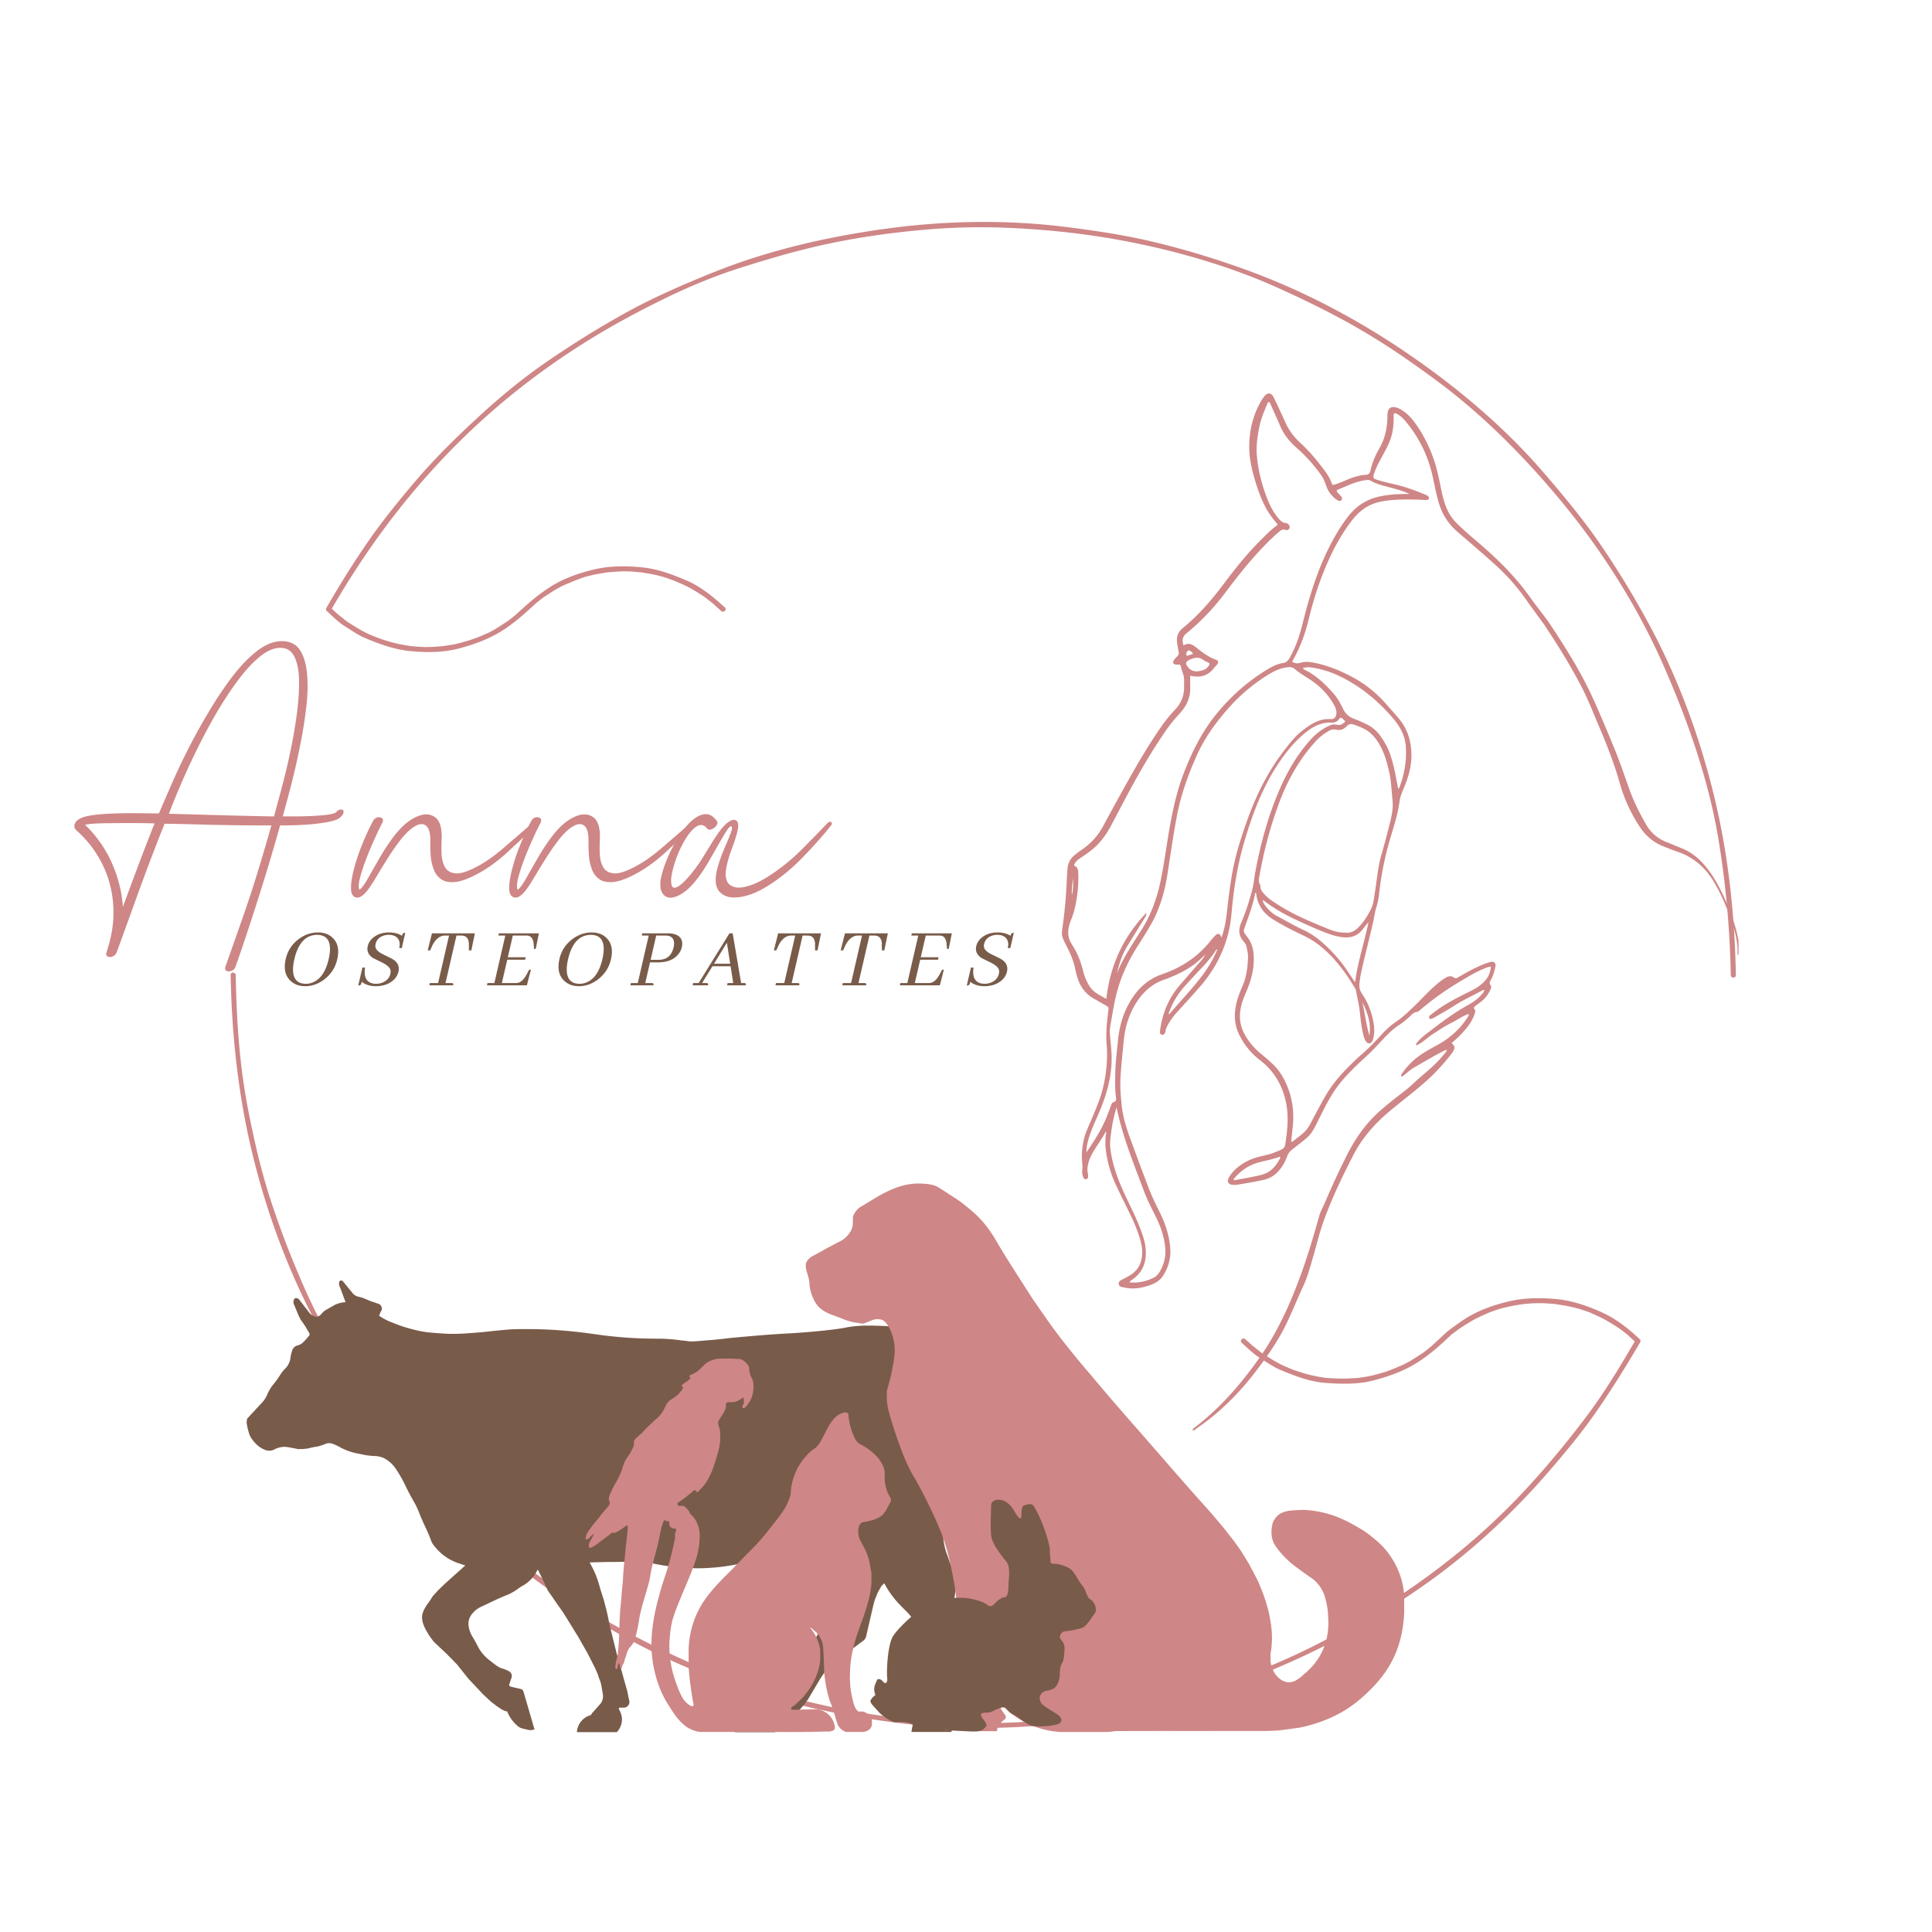 <?xml version="1.0" encoding="UTF-8"?>
<svg data-bbox="14.434 43.08 323.015 293.135" height="500" viewBox="0 0 375 375" width="500" xmlns="http://www.w3.org/2000/svg" data-type="color">
    <g>
        <defs>
            <clipPath id="c59b40ad-2a65-4d3f-935f-010c639c0c10">
                <path d="M44.617 188H319v147.844H44.617Zm0 0"/>
            </clipPath>
            <clipPath id="6f73ee78-8002-4145-90d6-e5a12e63a81f">
                <path d="M206 76.156h131.8v201.75H206Zm0 0"/>
            </clipPath>
            <clipPath id="a12f8ce3-f0bd-4e24-8a9d-3bcc8f308cb1">
                <path d="M47.875 248.527h141.75v87.75H47.875Zm0 0"/>
            </clipPath>
            <clipPath id="cf71d32d-1f33-45be-8f83-db5973725c83">
                <path d="M156 229.703h116.629v106.5H156Zm0 0"/>
            </clipPath>
            <clipPath id="d289e810-51eb-46d5-bb8b-eac947c6d18a">
                <path d="M113.629 263H173v73.203h-59.371Zm0 0"/>
            </clipPath>
            <clipPath id="a3e724cf-974e-466c-a2f9-fcd23322b212">
                <path d="M189.586 292.371h41.543v43.977h-41.543Zm0 0"/>
            </clipPath>
            <clipPath id="e1981784-6c7f-42af-b7c2-47da828b5181">
                <path d="M206.836 292.371h7.043c4.574 0 8.96 1.817 12.2 5.05a17.26 17.26 0 0 1 5.05 12.2v9.34a17.25 17.25 0 0 1-17.25 17.25h-7.043a17.25 17.25 0 0 1-17.25-17.25v-9.34a17.26 17.26 0 0 1 5.055-12.2 17.25 17.25 0 0 1 12.195-5.05m0 0"/>
            </clipPath>
            <clipPath id="42cfac92-d658-416f-a532-f722c76fb0e4">
                <path d="M168.945 291.082H213v45h-44.055Zm0 0"/>
            </clipPath>
        </defs>
        <path d="M332.535 153.82c-2.777-11.215-6.879-22.297-12.367-32.476a172 172 0 0 0-9.61-15.79c-3.34-4.859-7.113-9.378-10.956-13.843-7.637-8.863-16.852-16.598-26.5-23.176-9.551-6.512-19.887-11.996-30.747-15.984a167 167 0 0 0-17.554-5.38c-5.867-1.452-11.824-2.35-17.817-3.108-11.445-1.442-23.324-1.258-34.742.292-11.601 1.575-23.222 4.227-34.094 8.637-5.597 2.274-11.117 4.653-16.414 7.563-5.39 2.957-10.53 6.18-15.597 9.652-4.59 3.148-8.985 6.77-13.078 10.535-4.403 4.051-8.676 8.23-12.551 12.793-3.133 3.695-6.195 7.457-8.965 11.438-2.938 4.23-5.617 8.562-8.195 13.023a.4.4 0 0 0-.051.121.42.42 0 0 0 .129.477c1.097.996 2.226 2.164 3.492 2.953 1.262.781 2.555 1.703 3.926 2.285 2.844 1.207 5.785 2.266 8.886 2.555 3.09.289 6.258.285 9.282-.504 3.035-.797 5.914-1.84 8.57-3.535 1.734-1.11 3.273-2.375 4.797-3.754l.82-.742c.188-.172.38-.344.567-.512.093-.086.328-.29.187-.18.59-.457 1.168-.976 1.797-1.383 1.254-.812 2.516-1.68 3.898-2.27.438-.187.88-.37 1.313-.558q.281-.116.562-.238l.207-.074c.727-.266 1.45-.582 2.204-.762s1.504-.383 2.27-.504l1.503-.246c.156-.023.297-.04.16-.027.207-.02.414-.035.625-.055 1.531-.14 3.051-.215 4.59-.074q.685.066 1.371.125.028.005.04.004c.015.004.046.007.081.015l.801.13a34 34 0 0 1 2.32.456c.785.188 1.5.41 2.258.688q.342.128.684.25c.144.054.273.101.16.054q.679.293 1.363.579c1.426.605 2.735 1.394 4.035 2.234.723.465 1.383 1.012 2.067 1.535l.105.082q0 .006.051.05c.184.165.363.329.547.497l1.023.926c.473.426 1.172-.27.7-.7-2.215-2.003-4.61-4.023-7.395-5.207-2.856-1.21-5.715-2.296-8.84-2.582-3.043-.277-6.125-.289-9.125.422-2.965.707-5.996 1.754-8.574 3.426-1.824 1.18-3.461 2.48-5.07 3.942q-.416.371-.825.742l-.562.511c-.094.086-.328.286-.188.18-.593.457-1.168.98-1.796 1.383-1.258.8-2.54 1.71-3.915 2.293l-1.367.582a26 26 0 0 1-.492.207c.156-.063-.105.031-.234.074-.723.238-1.442.508-2.18.7-.754.199-1.5.425-2.27.55l-1.503.246c-.16.024-.286.035-.16.024-.22.02-.434.043-.657.062-1.582.145-3.14.2-4.726.051l-1.23-.117c.273.027-.165-.028-.224-.04-.296-.046-.597-.097-.894-.144a25 25 0 0 1-2.309-.508c-1.675-.437-2.91-.906-4.367-1.523-1.433-.61-2.762-1.477-4.082-2.297-.047-.031-.406-.277-.203-.113l-.445-.352-1.215-.969c-.504-.398-.969-.847-1.442-1.289 6.086-10.472 12.801-19.777 21.04-28.59 8.039-8.597 16.93-15.917 26.718-22.218 5.188-3.336 10.578-6.297 16.106-9.028 5.062-2.5 10.187-4.667 15.691-6.406 5.797-1.832 11.578-3.515 17.535-4.742 6.137-1.262 12.121-2.062 18.149-2.59 5.539-.484 11.183-.59 16.738-.32 6.18.293 12.441.914 18.273 1.875C226 48 237.875 51.273 248.094 55.899c5.61 2.535 11.09 5.218 16.402 8.343 5.164 3.035 10.059 6.434 14.856 10.016 9.183 6.855 17.808 15.691 25.156 24.84 7.027 8.75 13.508 19.07 18.176 29.62 4.714 10.653 8.918 22.38 10.87 34.204a183 183 0 0 1 2.391 26.344c.012.636 1 .64.989 0-.23-12.012-1.504-23.774-4.399-35.446m0 0" fill="#cf8686" data-color="1"/>
        <g clip-path="url(#c59b40ad-2a65-4d3f-935f-010c639c0c10)">
            <path d="M318.273 259.938c-2.203-2.067-4.59-3.97-7.37-5.22-2.837-1.277-5.747-2.277-8.864-2.57-3.101-.285-6.2-.261-9.246.465-3.027.719-6.066 1.805-8.676 3.54-.914.609-1.8 1.238-2.687 1.898-.758.562-1.418 1.238-2.11 1.887l-.82.742-.562.511c-.098.086-.329.286-.188.18-.594.457-1.172.98-1.8 1.383-1.255.797-2.528 1.683-3.9 2.266-1.558.664-2.597 1.148-4.284 1.59-.754.199-1.5.425-2.27.55l-1.504.246c-.156.024-.293.031-.16.024q-.31.02-.625.043c-1.531.105-3.055.156-4.586.054l-1.375-.093q-.033-.005-.043-.004l-.078-.012-.8-.129a26 26 0 0 1-2.317-.484c-.77-.203-1.508-.43-2.262-.684l-.684-.234c-.148-.051-.269-.098-.156-.047q-.685-.292-1.363-.578c-1.445-.617-2.777-1.465-4.106-2.29a20 20 0 0 1-.382-.238c.215.133-.207-.164-.266-.21l-1.312-1.044c-.614-.484-1.18-1.027-1.77-1.543-.473-.417-1.172.278-.695.7 1.12.984 2.273 2.16 3.543 2.949 1.261.785 2.554 1.707 3.925 2.289 2.833 1.2 5.81 2.344 8.91 2.555 3.032.207 6.192.297 9.157-.477 3.004-.789 5.937-1.816 8.566-3.496 1.774-1.133 3.348-2.41 4.907-3.82.273-.258.546-.512.82-.77l.562-.527q.095-.088.184-.176a.2.2 0 0 0 .047-.047c.597-.445 1.18-.914 1.8-1.328 1.294-.863 2.57-1.664 3.997-2.305l1.402-.629c.137-.062.273-.12.41-.183-.238.105.254-.082.324-.102.739-.254 1.47-.523 2.23-.707.763-.18 1.517-.363 2.294-.488q.705-.118 1.41-.23.017-.005.027-.004c.02-.004.047-.004.102-.012q.4-.035.8-.074a26 26 0 0 1 4.739 0q.358.036.715.066c.16.016.281.035.16.016l1.465.238c.758.121 1.5.297 2.25.473.758.175 1.472.43 2.21.683a25 25 0 0 1 .512.176q.075.031.145.063l1.5.675c1.402.63 2.684 1.438 3.969 2.27.652.422 1.25.933 1.867 1.402.004.008.008.008.012.012 0 .004.02.023.086.086.199.187.398.37.593.558.22.204.434.403.649.606-2.852 4.871-5.754 9.71-9.137 14.238-3.648 4.875-7.613 9.7-11.902 14.344-7.965 8.633-16.957 15.902-26.719 22.18-9.992 6.425-20.57 11.828-31.734 15.433-5.715 1.844-11.457 3.531-17.34 4.742-6.2 1.274-11.91 2.008-18.25 2.622-11.535 1.117-23.801.34-34.903-1.493-6.004-.988-11.894-2.43-17.75-4.07-5.312-1.484-11.03-3.605-15.793-5.71-5.605-2.474-11.035-5.2-16.34-8.263-5.234-3.02-10.16-6.504-15-10.113-9.117-6.805-17.777-15.559-25.078-24.652-7.02-8.742-13.59-19.086-18.253-29.625-2.47-5.586-4.711-11.34-6.66-17.364-1.81-5.59-3.11-11.296-4.239-17.054-1.726-8.793-2.277-17.293-2.45-26.328-.01-.633-1-.637-.987 0 .23 11.972 1.515 23.757 4.398 35.398 2.766 11.16 6.852 22.137 12.266 32.293 5.73 10.754 12.61 20.578 20.613 29.75 7.687 8.813 16.742 16.52 26.367 23.117 9.504 6.516 19.91 12.219 30.781 16.098 5.75 2.05 11.512 3.941 17.45 5.351 5.93 1.407 11.875 2.414 17.918 3.176 11.507 1.453 23.28 1.168 34.77-.281 11.526-1.457 23.206-4.16 33.995-8.54 5.512-2.233 10.946-4.612 16.188-7.433 5.449-2.933 10.636-6.207 15.738-9.707 9.445-6.476 18.152-14.46 25.61-23.14 3.218-3.746 6.406-7.586 9.202-11.66 2.946-4.29 5.665-8.66 8.29-13.153a.5.5 0 0 0 .054-.14c.008-.016.008-.032.012-.047l.004-.016a.44.44 0 0 0-.149-.394m0 0" fill="#cf8686" data-color="1"/>
        </g>
        <g clip-path="url(#6f73ee78-8002-4145-90d6-e5a12e63a81f)">
            <path d="M231.45 277.61c.038-.223.195-.36.366-.489 4.875-3.691 8.832-8.226 12.375-13.183 3.996-5.594 6.676-11.793 8.907-18.231 1.105-3.2 2.058-6.441 2.96-9.7.262-.948.77-1.769 1.145-2.655a151 151 0 0 1 4.227-9.133c1.617-3.219 3.648-6.117 6.343-8.528a67 67 0 0 1 3.774-3.09c.976-.75 1.953-1.5 2.844-2.355 1.707-1.625 3.64-3.008 5.191-4.797.445-.512.926-.984 1.27-1.574-.204-.168-.34-.023-.47.04-1.995.983-3.898 2.144-5.835 3.245-.777.442-1.43 1.059-2.129 1.613-.113.09-.242.262-.398.114-.141-.133-.024-.297.058-.426.492-.781 1.09-1.461 1.738-2.121 1.5-1.52 3.344-2.504 5.184-3.508 2.34-1.281 4.297-2.984 5.758-5.23.137-.211.355-.395.312-.801-1.27.445-2.32 1.234-3.476 1.8-1.203.59-2.301 1.36-3.43 2.079-1.098.699-1.996 1.691-3.21 2.203-.208-.188-.063-.305.026-.422.598-.774 1.348-1.399 2.118-1.984 2.48-1.891 4.949-3.797 7.691-5.309.965-.527 1.883-1.148 2.64-1.965.266-.285.532-.57.68-.945-.203-.207-.363-.04-.5.035-1.808 1-3.707 1.836-5.441 2.98-1.25.82-2.57 1.524-3.863 2.27-.504.289-.825.3-.899.043-.12-.395.23-.535.465-.727 2.332-1.91 5.012-3.23 7.692-4.554 1.046-.52 1.992-1.157 2.765-2.043.645-.739.93-1.606 1.059-2.606-.492-.023-.871.168-1.25.32-1.637.657-3.137 1.57-4.649 2.465-2.754 1.641-5.363 3.477-7.8 5.563-.2.172-.403.39-.66.41-.551.05-.887.414-1.25.754-.673.625-1.364 1.238-2.133 1.73-1.551.989-2.762 2.329-3.985 3.66a42 42 0 0 1-2.61 2.61c-2.335 2.152-4.64 4.336-6.355 7.043-.789 1.242-1.468 2.539-2.125 3.855-2.402 4.801-1.722 3.84-5.87 7.153a2.5 2.5 0 0 0-.821 1.113c-.438 1.191-1.031 2.293-1.938 3.203a5.3 5.3 0 0 1-2.644 1.469c-1.66.379-3.34.652-5.02.93-.308.05-.629.058-.941.043-.926-.043-1.27-.633-.797-1.438.535-.918 1.27-1.668 2.125-2.289 1.094-.8 2.3-1.355 3.606-1.7.964-.25 1.96-.413 2.882-.773 2.496-.976 2.184-.73 2.516-3.129.336-2.421.41-4.851-.191-7.261-.774-3.11-2.368-5.672-4.938-7.63-1.668-1.273-2.96-2.874-3.926-4.75-1.152-2.234-1.136-4.542-.465-6.878.29-1.004.696-1.98 1.102-2.945.715-1.7.922-3.489.988-5.301.032-.762-.14-1.512-.324-2.25a1.4 1.4 0 0 0-.316-.625c-.07-.078-.121-.172-.192-.25-.98-1.13-1.086-2.301-.476-3.703.87-1.993 1.515-4.075 2.09-6.176.328-1.219.421-2.48.652-3.715 1.031-5.508 2.5-10.883 4.738-16.027 1.496-3.43 3.356-6.64 5.863-9.45 1.079-1.21 2.309-2.203 3.801-2.855.34-.144.68-.258 1.067-.203 1.082.156 1.082.152 1.957-.535.02-.125-.067-.192-.149-.254-.234-.164-.379-.488-.676-.512-.289-.027-.37.324-.558.496-.356.328-.8.45-1.235.43-2.53-.113-4.386 1.25-6.101 2.828-1.684 1.547-3.078 3.356-4.344 5.266-3.027 4.578-4.918 9.644-6.469 14.867-1.175 3.96-1.898 8-2.336 12.097-.18 1.668-.27 3.344-.625 4.989-.898 4.164-2.77 7.82-5.55 11.05-1.625 1.887-3.336 3.696-4.985 5.563-.52.594-.949 1.254-1.343 1.934-.207.367-.41.73-.465 1.16-.016.156-.07.308-.137.449-.117.258-.305.453-.613.375-.348-.086-.41-.367-.367-.68.43-3.27 1.574-6.242 3.726-8.773 1.406-1.66 2.852-3.285 4.277-4.926.301-.348.586-.715.79-1.148-.497.449-.977.914-1.489 1.347-1.719 1.47-3.726 2.418-5.8 3.254q-.258.105-.516.188c-2.664.87-4.52 2.672-5.89 5.043-1.247 2.152-1.9 4.476-2.134 6.937-.199 2.086-.418 4.168-.57 6.258-.113 1.52-.11 3.04.031 4.559.09.964.157 1.93.32 2.886.454 2.657 1.473 5.133 2.383 7.645.86 2.367 1.754 4.715 2.645 7.07.633 1.668 1.422 3.266 2.21 4.863 1.079 2.184 1.833 4.454 2.013 6.899.152 2.016-.371 3.844-1.489 5.504-.582.86-1.46 1.34-2.418 1.68-1.629.582-3.293.851-5.015.464-.426-.093-.965-.097-1.07-.636-.118-.606.44-.774.84-.989.577-.312 1.167-.593 1.702-.976 1.215-.86 1.825-2.067 1.977-3.516.121-1.164-.086-2.297-.426-3.414a30 30 0 0 0-1.77-4.45c-.921-1.91-1.878-3.808-2.785-5.726a22.8 22.8 0 0 1-2.046-6.988c-.121-.992-.11-1.988.011-2.984.02-.176.114-.348-.004-.594-.226.39-.425.75-.644 1.098q-.82 1.293-1.652 2.582c-.575.89-1 1.836-1.196 2.886-.094.496-.129.98-.011 1.477.05.226.054.469.05.703 0 .254-.105.469-.39.508-.278.035-.461-.121-.543-.363-.145-.426-.258-.872-.203-1.313.082-.605.027-1.195-.02-1.797a13.2 13.2 0 0 1 1.031-6.3c.688-1.614 1.403-3.22 2.035-4.86 1.293-3.367 1.868-6.867 1.762-10.473-.015-.55-.09-1.097-.113-1.644-.09-2 .137-3.977.367-5.957.078-.676.094-.676-.523-1.035-.727-.422-1.45-.844-2.184-1.246-1.738-.95-2.785-2.426-3.332-4.29-.133-.453-.258-.91-.348-1.37-.28-1.4-.765-2.715-1.406-3.989-1.48-2.957-1.332-2.367-.941-5.394q.513-3.978.675-7.985c.028-.73.083-1.465.137-2.195.074-1.043.465-1.922 1.281-2.602.426-.355.848-.703 1.31-1.011 1.796-1.196 3.245-2.715 4.28-4.63a901 901 0 0 1 4.043-7.378c2.278-4.102 4.614-8.168 7.297-12.028a27.5 27.5 0 0 1 2.68-3.285c1.21-1.27 1.773-2.758 1.742-4.488-.012-.684.07-1.371-.082-2.04-.148-.632-.45-1.226-.543-1.878-.035-.246-.207-.348-.45-.344-.183.004-.37.02-.55-.008-.46-.07-.637-.398-.383-.789.196-.304.461-.566.715-.828.238-.25.324-.508.242-.855-.125-.535-.203-1.082-.289-1.625-.183-1.168.086-2.156 1.051-2.945 2.969-2.41 5.46-5.266 7.758-8.313 2.332-3.102 4.73-6.152 7.504-8.883.937-.918 1.828-1.883 2.906-2.644.238-.164.316-.317.09-.563-2.153-2.344-3.27-5.226-4.172-8.2-.672-2.21-1.176-4.472-1.152-6.796.03-3.09.742-6.023 2.316-8.715a6.3 6.3 0 0 1 .668-.969c.594-.695 1.266-.644 1.695.168.559 1.067 1.047 2.172 1.559 3.262.234.496.469.996.683 1.504.696 1.648 1.743 3.027 3.059 4.234 1.664 1.532 3.106 3.266 4.465 5.067.601.797 1.172 1.605 1.5 2.566.172.504.258.531.765.356a30 30 0 0 0 2.051-.793c1.23-.54 2.496-.969 3.844-1.055.59-.035.816-.324.934-.844.332-1.465.89-2.851 1.644-4.152 1.14-1.957 1.625-4.07 1.637-6.316 0-.235.004-.473.035-.707.11-.875.594-1.235 1.469-1.094.476.074.894.297 1.293.547.972.605 1.758 1.414 2.433 2.32 1.43 1.926 2.536 4.031 3.41 6.266.88 2.238 1.34 4.57 1.82 6.906.27 1.312.598 2.605 1.157 3.832a8.5 8.5 0 0 0 1.664 2.46c1.43 1.47 3.008 2.77 4.559 4.102 3.77 3.239 7.273 6.723 10.12 10.825.434.625 3.028 3.968 3.548 4.757 3.007 4.551 5.941 9.157 8.222 14.125 1.489 3.239 2.852 6.532 4.215 9.825 1.125 2.714 2.063 5.496 3.047 8.261.832 2.328 1.945 4.524 3.168 6.668.93 1.63 2.246 2.813 4.004 3.496.953.371 1.887.786 2.84 1.157 1.851.726 3.347 1.902 4.629 3.418 1.906 2.254 3.183 4.855 4.328 7.539.754 1.761 1.402 3.558 1.851 5.425.13.532.227 1.07.34 1.606v2.832c-.191-.148-.199-.363-.191-.57.062-2.36-.64-4.555-1.414-6.73-.852-2.4-1.856-4.74-3.164-6.927-1.657-2.773-3.938-4.804-7.04-5.855-.89-.305-1.765-.664-2.644-1.004-1.973-.762-3.516-2.035-4.683-3.797a30.1 30.1 0 0 1-3.899-8.465c-1.039-3.664-2.394-7.21-3.89-10.707-1.145-2.675-2.18-5.398-3.516-7.988-2.121-4.102-4.547-8.023-7.106-11.863-.57-.856-3.105-4.282-3.265-4.52a40.7 40.7 0 0 0-6.145-7.133c-2.496-2.28-5.086-4.457-7.637-6.671-1.773-1.543-2.968-3.43-3.617-5.688-.457-1.594-.765-3.21-1.113-4.828-.871-4.043-2.613-7.672-5.266-10.852-.433-.523-.91-1.011-1.504-1.37-.703-.423-.87-.352-.851.456.027 1.399-.11 2.774-.54 4.11-.401 1.257-1.058 2.394-1.675 3.55-.531.996-1.094 1.973-1.469 3.043-.05.149-.117.293-.16.446-.187.66-.105.836.547 1.05 1.125.364 2.273.625 3.422.887 2.05.465 4.02 1.188 5.957 1.985.215.09.434.199.61.351.3.266.202.606-.18.7a1.3 1.3 0 0 1-.391.027c-.969-.078-1.941-.09-2.906-.102-2.012-.016-4.031.035-6.016.484-2.207.497-3.883 1.778-5.242 3.52-1.945 2.496-3.465 5.242-4.742 8.133-1.563 3.531-2.754 7.191-3.656 10.945-.672 2.79-1.618 5.477-3.036 7.985-.078.132-.132.277-.214.449.542.281 1.03.37 1.628.176.891-.286 1.817-.168 2.723.015 2.727.55 5.254 1.613 7.676 2.95 2.414 1.331 4.492 3.066 6.297 5.148.89 1.027 1.836 2.012 2.675 3.09 1.391 1.78 1.993 3.828 2.125 6.058.13 2.164-.347 4.215-1.113 6.219-.433 1.121-1.012 2.21-1.172 3.414-.328 2.484-1.105 4.848-1.816 7.23a61 61 0 0 0-2.164 10.852 13 13 0 0 1-.54 2.524c-.296.945-.39 1.949-.62 2.917-.688 2.907-1.407 5.81-2.098 8.715-.246 1.043-.457 2.098-.547 3.172-.062.707.086 1.328.492 1.926a14.1 14.1 0 0 1 2.282 5.89c.132.915.152 1.829-.075 2.731-.05.203-.109.41-.21.594-.297.527-.848.562-1.204.066-.293-.41-.43-.894-.547-1.379-.32-1.328-.492-2.68-.628-4.035-.149-1.492-.48-2.949-.778-4.41a1.6 1.6 0 0 0-.191-.512c-1.918-3.218-4.133-6.187-7.133-8.5-1.09-.836-2.293-1.476-3.531-2.05a57 57 0 0 1-5.063-2.7c-1.902-1.129-3.136-2.742-3.441-4.988-.012-.105-.035-.203-.055-.324-.265.086-.195.312-.226.465-.395 1.933-1.067 3.78-1.73 5.632-.106.297-.208.594-.321.887-.14.348-.086.668.117.969.133.195.266.39.414.574 1.145 1.406 1.36 3.063 1.313 4.8-.059 2.302-.79 4.423-1.696 6.497-.465 1.063-.8 2.148-.941 3.316-.184 1.575.137 3.024.883 4.391.8 1.465 1.886 2.703 3.172 3.766.847.703 1.695 1.402 2.472 2.183.98.98 1.715 2.117 2.293 3.36 1.336 2.855 1.73 5.855 1.348 8.972-.102.832-.176 1.66-.266 2.485.254.125.375-.059.504-.16a48 48 0 0 0 1.781-1.422c.606-.512 1.067-1.145 1.438-1.852.957-1.805 1.902-3.617 2.926-5.39 1.109-1.918 2.496-3.622 4.035-5.208.949-.972 1.918-1.933 2.949-2.828 1.41-1.218 2.7-2.558 3.957-3.933.852-.93 1.777-1.77 2.828-2.485 1.305-.882 2.434-1.984 3.567-3.078 1.414-1.363 2.714-2.844 4.218-4.113.563-.477 1.14-.93 1.774-1.305.531-.32 1.082-.43 1.617-.035.367.27.629.05.926-.117 1.633-.95 3.285-1.863 5.047-2.55a8 8 0 0 1 1.12-.36c.696-.156 1.094.207.95.902-.188.899-.422 1.79-.887 2.594-.187.328-.351.605-.058.996.222.293.074.656-.07.973-.384.82-.903 1.539-1.61 2.105a22 22 0 0 1-1.129.86c-.324.226-.57.421-.234.855.191.246.027.559-.059.832-.394 1.254-1.164 2.281-2.012 3.254a19 19 0 0 1-2.351 2.277c-.059.188.062.258.152.344.367.34.36.738.168 1.152a3 3 0 0 1-.328.532c-1.645 2.152-3.461 4.12-5.52 5.898-2.105 1.82-4.316 3.5-6.449 5.273-2.933 2.442-5.43 5.223-7.191 8.645-2.145 4.176-4.18 8.402-5.766 12.824-.86 2.395-1.426 4.883-2.148 7.317-.516 1.734-.98 3.492-1.739 5.136-1.253 2.707-2.34 5.492-3.687 8.157-1.512 2.984-3.434 5.703-5.45 8.355-3.265 4.309-7.034 8.113-11.511 11.176-.172.12-.352.23-.457.426-.152.007-.313.007-.469.007m-14.66-88.68c1.21-3.043 3.058-5.72 4.792-8.465 1.856-2.942 3-6.156 3.703-9.547.7-3.363 1.125-6.773 1.723-10.148.62-3.516 1.363-6.989 2.629-10.348 1.597-4.246 3.574-8.262 6.453-11.809 2.805-3.457 6.082-6.355 9.883-8.66.945-.57 1.937-1.094 3.035-1.25.703-.105 1.023-.488 1.332-1.043 1.144-2.027 1.89-4.2 2.45-6.45 1.034-4.17 2.23-8.292 3.933-12.26 1.32-3.071 2.882-5.997 4.918-8.66 1.484-1.946 3.386-3.243 5.773-3.833 1.691-.418 3.41-.55 5.14-.57.344-.004.692 0 1.036 0-1.13-.547-2.285-.86-3.45-1.176-1.437-.387-2.91-.691-4.21-1.465-.227-.129-.453-.086-.688-.062-1.972.187-3.695 1.129-5.5 1.824-.363.14-.332.347-.11.594.247.273.505.535.735.82.16.2.192.441.012.648-.18.203-.414.211-.649.098-.117-.055-.218-.145-.324-.219a5.23 5.23 0 0 1-1.988-2.664c-.262-.77-.582-1.52-1.063-2.183-1.343-1.852-2.847-3.57-4.566-5.07-1.367-1.192-2.508-2.524-3.234-4.196a256 256 0 0 0-1.82-4.094c-.114-.254-.169-.558-.442-.719-.223.059-.266.258-.332.418-.606 1.422-1.203 2.848-1.512 4.375-.375 1.829-.648 3.672-.496 5.543.215 2.68.856 5.27 1.774 7.793.558 1.535 1.234 3.004 2.277 4.285.434.536.867 1.055 1.633 1.094.097.004.199.067.285.121.34.207.492.567.36.868-.153.351-.473.453-.786.335-.512-.195-.855.047-1.203.344-1.602 1.36-3.059 2.867-4.465 4.422-2.168 2.395-4.14 4.945-6.078 7.52-2.156 2.859-4.598 5.441-7.367 7.714-.856.704-1.012 1.301-.649 2.43.84-.558 1.594-.289 2.301.27 1.23.976 2.457 1.96 3.977 2.488.511.18.547.57.18.996-.188.219-.41.41-.579.64-1.097 1.481-2.582 1.86-4.316 1.532-.125-.024-.254-.082-.274-.055 0 .793-.023 1.473.004 2.153.07 1.941-.617 3.582-1.902 5.011-.875.973-1.75 1.95-2.508 3.024-2.168 3.094-4.137 6.316-5.98 9.61-1.676 2.995-3.262 6.038-4.86 9.081-.984 1.875-2.172 3.574-3.847 4.914-.676.54-1.383 1.04-2.106 1.512-.465.3-.914.621-1.195 1.117-.102.176-.25.39.027.535.59.309.621.864.64 1.418a25 25 0 0 1-.163 3.77c-.211 1.8-.551 3.566-1.242 5.258-.657 1.617-.871 3.238.199 4.793.058.085.09.187.148.277.973 1.488 1.559 3.133 1.996 4.844.286 1.12.707 2.191 1.383 3.152.758 1.078 1.903 1.566 3.125 2.258.73-6.492 3.254-11.996 7.781-16.719.004.559-.25.867-.445 1.188-1.11 1.808-2.246 3.601-3.344 5.418-.96 1.593-1.527 3.347-1.945 5.16m20.284-6.934c.64-1.719.914-3.473 1.106-5.242.27-2.5.586-4.996 1.03-7.473.653-3.597 1.794-7.058 3.028-10.488 1.742-4.805 4.04-9.328 7.207-13.371 1-1.281 2.004-2.57 3.301-3.57 1.625-1.262 3.3-2.415 5.527-2.27.711.047 1.102-.422 1.125-1.14.02-.594-.191-1.133-.476-1.641-1.016-1.813-2.39-3.297-4.078-4.508-1.172-.84-2.461-1.504-3.551-2.461-.406-.36-.898-.379-1.41-.32-1.278.152-2.422.656-3.508 1.316a34.3 34.3 0 0 0-7.879 6.57c-2.465 2.778-4.629 5.758-6.164 9.16-1.687 3.739-3.066 7.575-3.852 11.614-.742 3.808-1.27 7.648-1.87 11.48-.56 3.551-1.54 6.953-3.376 10.078a116 116 0 0 1-2.398 3.875c-1.715 2.688-3.078 5.536-3.945 8.618-.602 2.125-.903 4.308-1.305 6.468-.137.73-.207 1.454-.14 2.188.066.758.132 1.516.21 2.27.184 1.835.145 3.66-.133 5.484-.425 2.824-1.375 5.48-2.52 8.078-.706 1.605-1.448 3.203-1.855 4.922-.144.613-.304 1.238-.25 2.035.434-.664.774-1.188 1.118-1.707 1.199-1.824 2.265-3.715 3.027-5.766.2-.543.414-1.078.617-1.617.094-.246.176-.558.434-.625.633-.152.566-.598.508-1.043-.196-1.488-.165-2.984-.13-4.476.051-2.149.305-4.286.52-6.418.242-2.446.836-4.797 2.008-6.985 1.52-2.832 3.629-4.984 6.758-5.996.148-.047.293-.113.441-.168 3.496-1.293 6.453-3.336 8.785-6.265.278-.348.567-.688.883-1q.85-.84 1.207.394m24.074-.969c.98.125 1.84-.3 2.567-1.062a12 12 0 0 0 1.453-1.856c.594-.957 1.2-1.922 1.402-3.05.211-1.16.38-2.329.543-3.496.27-1.918.48-3.848 1.035-5.711.598-2.012 1.11-4.043 1.625-6.075.372-1.472.688-2.918.516-4.488-.203-1.844-.242-3.7-.664-5.523-.523-2.262-1.156-4.457-2.59-6.348-.598-.793-1.297-1.434-2.164-1.902-.644-.352-1.34-.586-2.023-.848-.59-.227-1.059-.148-1.485.32-.558.614-1.265.828-2.07.637-.5-.121-.926 0-1.348.238a10.4 10.4 0 0 0-2.636 2.094c-3.16 3.48-5.403 7.516-7.036 11.898-1.668 4.48-2.894 9.083-3.75 13.786-.132.718-.34 1.425.063 2.132.059.106.074.25.078.383.004.45.246.778.508 1.117.82 1.063 1.95 1.73 3.055 2.434 2.996 1.914 6.277 3.238 9.543 4.59 1.046.43 2.128.738 3.378.73m-44.425 33.891c-.446 1.527-.79 2.95-.98 4.41-.141 1.117-.36 2.223-.243 3.36.164 1.593.531 3.144 1.023 4.671.829 2.551 2.008 4.95 3.165 7.36.886 1.844 1.71 3.707 2.3 5.676.367 1.226.508 2.472.367 3.726-.19 1.695-.992 3.07-2.367 4.102-.254.187-.566.328-.765.683 1.64.156 3.109-.164 4.511-.804.586-.27 1.032-.704 1.368-1.262.914-1.54 1.261-3.188 1.043-4.977-.235-1.922-.84-3.722-1.684-5.453-.84-1.719-1.742-3.41-2.41-5.203-1.988-5.324-4.16-10.586-5.328-16.289m54.675-61.828c.243-.102.239-.278.293-.418.704-1.906 1.133-3.871 1.207-5.902.055-1.52-.015-3.04-.656-4.465a11.8 11.8 0 0 0-1.914-2.961c-2.25-2.582-4.754-4.867-7.683-6.664-2.57-1.578-5.282-2.77-8.31-3.145-.5-.066-.96.008-1.448.153.058.093.078.148.113.175a.8.8 0 0 0 .2.125c2.284 1.11 4.066 2.828 5.714 4.715.774.879 1.29 1.902 1.8 2.934.454.914 1.145 1.527 2.11 1.883.836.308 1.645.683 2.446 1.07a6.85 6.85 0 0 1 2.617 2.2c.87 1.198 1.578 2.464 2.031 3.878a34 34 0 0 1 1.05 4.27c.13.714.282 1.425.43 2.152m-8.375 37.601c.493-3.988 1.813-7.757 2.59-11.664-.402.418-.738.871-1.078 1.317-.984 1.289-2.3 1.758-3.879 1.578-.89-.098-1.75-.317-2.594-.617-2.25-.801-4.414-1.801-6.574-2.809-2.09-.976-4.093-2.113-5.945-3.504-.129-.097-.238-.281-.461-.199.254 1.016 1.715 2.457 2.719 2.977 1.719.894 3.379 1.902 5.144 2.714a14.4 14.4 0 0 1 3.184 2.008c2.027 1.684 3.805 3.602 5.285 5.785.543.801 1.074 1.61 1.61 2.414m-23.539 38.329c.059.015.133.066.196.054 1.765-.363 3.554-.601 5.297-1.078 1.683-.46 2.718-1.672 3.476-3.172.031-.058.004-.14.004-.328-1.457.578-2.957.781-4.398 1.207-1.79.524-3.227 1.574-4.442 2.957-.086.09-.191.184-.133.36m-3.21-44.747c-.192.004-.227.118-.278.196-.785 1.215-1.715 2.304-2.707 3.351a179 179 0 0 0-3.3 3.57c-1.302 1.454-2.325 3.09-3.005 4.93-.062.168-.183.344-.078.59 2.043-2.394 4.172-4.629 6.074-7.058 1.176-1.512 2.215-3.11 3-4.864.102-.222.192-.46.293-.715m-4.012-53.953c.918-.11 1.824-.23 2.375-1.129.172-.28.199-.457-.14-.609-.356-.164-.72-.328-1.036-.555-.703-.496-1.422-.402-2.16-.136a5 5 0 0 0-.637.296c-.45.25-.55.528-.309.961.415.739 1.043 1.153 1.907 1.172m32.168 64.2c.5 2.148.726 4.363 1.375 6.48.355-2.336-.344-4.445-1.375-6.48m-32.871-67.602c-.098-.32-.32-.422-.508-.555-.176-.125-.38-.215-.547.008-.172.23-.324.484-.215.785.05.145.207.125.336.078.293-.097.582-.199.934-.316m-23.168 43.469c-.278 1.039-.383 2.11-.34 3.332.336-1.176.191-2.262.34-3.332m0 0" fill="#cf8686" data-color="1"/>
        </g>
        <path d="M65.24 157.682q.328-.513.906-.547.591-.03.531.485 0 .655-1.109 1.36-.844.391-2.375.655-1.518.251-3.234.391a57 57 0 0 1-3.204.156q-1.488.034-2.39.032a370 370 0 0 1-2.531 8.687 559 559 0 0 1-2.985 9.453q-1.548 4.799-3.11 9.203c-.124.43-.386.719-.78.875q-.58.218-1 0-.424-.234-.157-.937.968-2.718 3.453-9.813 2.498-7.108 5.422-17.468c-2.156 0-4.289-.008-6.39-.032q-3.14-.03-6.61-.125-3.456-.106-7.734-.172a435 435 0 0 0-3.344 8.625 742 742 0 0 0-2.937 8.032q-1.426 3.955-2.985 8.234c-.168.43-.437.719-.812.875q-.549.222-.969 0-.422-.233-.219-.812 1.67-4.998 1.282-9.438-.375-4.436-2.297-8.062-1.91-3.624-4.828-6.157-.644-.637-.25-1.422.385-.779 1.875-1.234 1.232-.327 3.171-.484 1.951-.152 4.125-.188 2.17-.03 4.047 0c1.25.024 2.266.031 3.047.031q.968-2.262 2.422-5.609a130 130 0 0 1 3.36-7.094q1.921-3.75 4.124-7.406c1.47-2.445 2.977-4.676 4.532-6.687q2.343-3.012 4.734-4.829 2.39-1.811 4.672-1.812 2.391 0 3.516 1.719 1.137 1.722 1.39 4.64.265 2.908-.156 6.5a91 91 0 0 1-1.203 7.453q-.768 3.863-1.672 7.391a301 301 0 0 1-1.687 6.313h2q1.434 0 3.156-.063a43 43 0 0 0 3.172-.219q1.452-.17 2.03-.5m-41.39 18.344q1.482-4.014 3-8.062 1.528-4.062 3.155-8.141-1.956-.061-4.64-.063-2.689.001-5.125.032-2.425.033-3.719.297 3.435 3.363 5.25 7.546 1.81 4.173 2.078 8.391m8.937-18.078q6.731.187 11.687.328 4.97.129 8.719.188.516-1.935 1.36-5.047.842-3.106 1.656-6.828.81-3.735 1.328-7.391c.343-2.445.515-4.688.515-6.719q0-3.046-.843-4.89-.847-1.842-2.782-1.844-1.94 0-4.078 1.781-2.145 1.782-4.312 4.734a70 70 0 0 0-4.219 6.47 116 116 0 0 0-3.812 7.202 139 139 0 0 0-3.11 6.797 141 141 0 0 0-2.11 5.219m0 0" fill="#cf8686" data-color="1"/>
        <path d="M103.401 159.698q.452-.387.75-.094.295.283-.172.672a377 377 0 0 1-5.406 5.063q-2.877 2.66-5.86 4.265-2.659 1.424-4.374 1.594-1.723.157-2.719-.547-1.002-.716-1.453-1.953a9.4 9.4 0 0 1-.563-2.516 32 32 0 0 1-.093-2.281q.124-2.779-.72-3.547-.832-.78-2.155-.031-1.33.736-2.828 2.61a44 44 0 0 0-2.391 3.406 129 129 0 0 0-2.172 3.53c-.668 1.126-1.258 2.055-1.781 2.782q-1.297 1.689-2.235 1.563-.937-.14-1.078-1.36-.123-1.499.469-3.86.582-2.373 1.625-4.952 1.033-2.592 2.125-4.61.326-.638.875-.765.544-.14.906.156.359.281.032.937-.58 1.095-1.454 3.016a69 69 0 0 0-1.656 3.953q-.78 2.035-1.203 3.688-.421 1.657-.094 2.297.722-.576 1.719-2.36a328 328 0 0 1 2.297-4.016 39 39 0 0 1 2.797-4.187q1.998-2.577 4.172-3.578 2.168-1.013 3.656.031 1.498 1.032 1.297 4.594a26 26 0 0 0 0 2.594q.06 1.422.64 2.5.592 1.066 2.016 1.218 1.418.158 4.016-1.203 2.529-1.295 5.28-3.656 2.748-2.356 5.735-4.953m0 0" fill="#cf8686" data-color="1"/>
        <path d="M134.11 159.698q.45-.387.75-.094.294.283-.173.672a377 377 0 0 1-5.406 5.063q-2.877 2.66-5.86 4.265-2.659 1.424-4.374 1.594-1.723.157-2.719-.547-1.002-.716-1.453-1.953a9.4 9.4 0 0 1-.563-2.516 32 32 0 0 1-.093-2.281q.124-2.779-.72-3.547-.832-.78-2.155-.031-1.33.736-2.828 2.61a44 44 0 0 0-2.391 3.406 129 129 0 0 0-2.172 3.53c-.668 1.126-1.258 2.055-1.781 2.782q-1.297 1.689-2.235 1.563-.937-.14-1.078-1.36-.123-1.499.469-3.86.581-2.373 1.625-4.952 1.033-2.592 2.125-4.61.326-.638.875-.765.544-.14.906.156.359.281.032.937-.58 1.095-1.454 3.016a69 69 0 0 0-1.656 3.953q-.78 2.035-1.203 3.688-.421 1.657-.094 2.297.722-.576 1.719-2.36a328 328 0 0 1 2.297-4.016 39 39 0 0 1 2.797-4.187q1.998-2.577 4.172-3.578 2.168-1.013 3.656.031 1.498 1.032 1.297 4.594a26 26 0 0 0 0 2.594q.06 1.422.64 2.5.593 1.066 2.016 1.218 1.418.158 4.016-1.203 2.529-1.295 5.28-3.656 2.748-2.356 5.735-4.953m0 0" fill="#cf8686" data-color="1"/>
        <path d="M160.614 159.76q.387-.386.703-.187.328.189 0 .64-2.392 2.988-5.469 6.157-3.08 3.175-6.312 5.25-3.112 2.063-5.812 2.484c-1.793.281-3.133-.039-4.016-.969q-1.33-1.389-.422-4.765.53-1.875 1.328-3.719a57 57 0 0 0 1.266-3.078q.328-.904.094-1.156c-.149-.176-.5.168-1.063 1.03-.43.688-1 1.665-1.719 2.923q-1.065 1.874-1.969 3.422-2.472 4.078-4.64 5.515c-1.445.95-2.578 1.172-3.39.672-.821-.5-1.15-1.523-.985-3.078q.27-1.624 1.078-3.687a29 29 0 0 1 2.016-4.11q1.19-2.044 2.578-3.437 1.39-1.388 2.75-1.61 1.372-.233 2.469 1.25.327.392-.032.907a2.1 2.1 0 0 1-.953.75q-.58.221-.89-.172-.721-.905-1.594-.578-.88.327-1.781 1.5-.904 1.158-1.672 2.75a20.7 20.7 0 0 0-1.266 3.203q-.498 1.61-.625 2.78c-.082 1.306.148 1.923.688 1.86.53-.07 1.242-.57 2.125-1.5q1.325-1.39 2.703-3.406 1.155-1.811 2.093-3.36a38 38 0 0 1 1.985-2.984q1.687-2.076 2.719-1.906 1.03.158.515 2.297a28 28 0 0 1-1.047 3.234 24.5 24.5 0 0 0-1.031 3.438q-.516 2.594.516 3.531c.695.625 1.71.79 3.047.484q2.014-.45 4.28-1.875a37.3 37.3 0 0 0 6.641-5.28 259 259 0 0 0 5.094-5.22m0 0" fill="#cf8686" data-color="1"/>
        <g clip-path="url(#a12f8ce3-f0bd-4e24-8a9d-3bcc8f308cb1)">
            <path d="M183.07 298.184a4.9 4.9 0 0 1-.043-1.407v-1.722c-.047-.547 0-1.09.09-1.637.274-1.45.453-2.813.543-4.219.094-1 .137-1.996.184-2.996l.09-1.543.273-2.133.273-2.722c.043-.18.043-.364.043-.5 0-.18 0-.364-.043-.5l-.273-2.63c.273 1.223.543 2.45.68 3.677l.68 4.445.046.59.137 1.27.09.952v1.454l-.047 1.269.137 2.18.136 2.722.137 2.043-.047 3.45-.09 1.226-.09 1.086-.226 1.363c0 .274.043.59.043.864 0 .363-.043.77-.043 1.18v.136c0 .27.043.543.09.77.183.5.273 1 .316 1.543.094.543.137 1.09.274 1.632.136.547.226 1.09.226 1.68l.047 1.137a.63.63 0 0 0 .317.543c.273.18.636.316 1 .316.042 0 .09.047.136.047.27 0 .496-.09.723-.184.457-.132.684-.543.684-.996v-2.27c0-1-.09-1.995-.274-2.995-.137-.817-.137-1.68-.047-2.54.047-.226.094-.5.184-.773.047-.273.047-.543.047-.863 0-.227-.047-.453-.184-.59a3.7 3.7 0 0 1-.59-1.086c-.226-.5-.41-1-.543-1.543-.136-.41-.226-.863-.183-1.316.047-.727.047-1.453.047-2.18v-.047c0-.953.09-1.902.226-2.855.137-.82.227-1.68.227-2.543v-5.719l.09-7.262-.09-3.222c-.047-.543-.047-1.086-.09-1.633a16 16 0 0 0-.953-5.082c-.59-1.59-1.407-2.996-2.543-4.266-1.043-1.133-2.18-2.18-3.45-3.086-.816-.59-1.68-1.09-2.585-1.453-1.317-.543-2.723-1.043-4.13-1.406-.952-.274-1.906-.406-2.906-.453-.68-.047-1.543-.047-2.359-.09h-.953c-1.36 0-2.676.09-3.992.316-.637.137-1.227.227-1.86.317-.91.136-1.773.23-2.632.32a151 151 0 0 1-6.493.543c-3.808.184-7.984.547-12.207.953a70 70 0 0 1-4.672.453c-.363.047-1 .094-1.59.137-.68.047-1.18.047-1.68-.043a61 61 0 0 0-1.269-.137 31 31 0 0 0-4.539-.32c-3.992 0-8.03-.27-12.023-.86-4.402-.636-8.715-1-13.117-1h-.407c-1.136 0-2.27 0-3.359.09-1.18.094-2.453.227-3.723.364-1.132.136-2.359.226-3.629.32-1.59.133-3.042.18-4.492.133-1.047-.043-2.09-.133-3.18-.227-1.18-.09-2.359-.316-3.538-.633a28.4 28.4 0 0 1-4.176-1.406c-.543-.183-1.043-.457-1.543-.726l-.817-.5.364-.864c.136-.136.183-.316.183-.543v-.136c-.09-.364-.273-.637-.636-.774-.407-.133-.864-.316-1.36-.453-.32-.137-.683-.273-1-.406a5.5 5.5 0 0 0-1.453-.5c-.5-.09-.953-.363-1.27-.774l-1.816-2.222a.9.9 0 0 0-.27-.18h-.136c-.137 0-.227.09-.32.227-.043.136-.043.27-.043.406 0 .137 0 .273.043.363l.226.547.457 1.223.543 1.453h-.047a5.3 5.3 0 0 0-2.086.543c-.316.183-.816.457-1.27.726-.636.32-1 .637-1.316 1.047-.136.133-.273.27-.453.36a.92.92 0 0 1-.773.093 1.97 1.97 0 0 1-1.09-.726l-1.996-2.586c-.137-.137-.274-.227-.453-.227-.047-.047-.09-.047-.09-.047-.184 0-.32.09-.41.227q-.136.272-.137.543c0 .094 0 .23.047.363l.316.727.59 1.453.453.906.5.684.364.543.773 1.316c.043.09.09.18.09.274a.41.41 0 0 1-.137.316 13 13 0 0 1-1.09 1.227 2.37 2.37 0 0 1-1.133.632c-.5.137-.91.547-1.042 1.043-.137.457-.274.953-.32 1.41-.09.77-.454 1.45-.954 1.997a5.1 5.1 0 0 0-.996 1.222c-.453.684-.91 1.363-1.453 2-.41.496-.727 1.086-1 1.633-.27.68-.633 1.316-1.133 1.816l-2.86 3.086a3.4 3.4 0 0 0-.09.68c0 .18 0 .316.044.453.094.637.273 1.27.457 1.86.18.5.453.91.77 1.316.316.363.636.727 1.042 1.043.41.32.91.59 1.41.773.227.047.454.09.68.09.363 0 .727-.09 1.043-.273.317-.18.637-.27 1-.36.496-.136 1.043-.136 1.586-.046.773.136 1.453.273 2.09.406-.23-.043.133-.043.496-.043s.773-.047 1.18-.09c.683-.184 1.363-.32 2-.41.363-.09.953-.274 1.496-.5.41-.18.863-.18 1.316-.043q.748.27 1.496.68c1.137.636 2.36 1.043 3.633 1.27.453.089.906.183 1.317.272.59.09 1.312.18 1.996.18.5.047.996.137 1.496.363a6.16 6.16 0 0 1 2.316 1.997 25.6 25.6 0 0 1 2.04 3.586c.456.953 1 1.953 1.542 2.906.41.68.774 1.496 1.09 2.312.453 1.137.91 2.133 1.406 3.176.32.727.637 1.453.91 2.227.09.226.227.453.364.632 1.27 1.727 2.992 2.997 4.992 3.633l1.222.406-1.269 1.137-2.586 2.313-1.363 1.316-1.09 1.18c-.317.5-.633 1.043-1.043 1.543-.316.5-.59.91-.77 1.363a3 3 0 0 0-.273 1.27c0 .183.047.363.047.543.137.683.406 1.316.726 1.906l.68 1.137.817 1.09 2.449 2.312 1.09 1.09 1 1.043.543.68 1.632 2.042 2.86 3.043 1.5 1.407 1.18.906.953.637.68.316.362.047a7.2 7.2 0 0 0 1.907 2.722 2.3 2.3 0 0 0 1.18.633c.406.094.769.184 1.18.274h.273c.18 0 .316 0 .496-.043l.273-.094-2.133-7.305c-.09-.273-.273-.5-.59-.547l-1.953-.453c-.18-.09-.27-.27-.226-.406l.41-1.227c.047-.09.09-.273.09-.406 0-.41-.227-.773-.59-.953-.317-.183-.68-.32-1.043-.457-.5-.09-.953-.363-1.363-.633-.543-.41-1.086-.816-1.633-1.273a7.7 7.7 0 0 1-1.817-2.176c-.406-.773-.816-1.543-1.27-2.27a5.5 5.5 0 0 1-.679-2.042c-.09-.727.09-1.454.543-2.086.457-.637 1.09-1.18 1.77-1.5l2.59-1.223a38 38 0 0 1 2.359-1.047c.77-.27 1.45-.68 2.133-1.133a9 9 0 0 1 1.406-.906 6.96 6.96 0 0 0 2.36-2.496l.273-.5 1.133 2.312.453 1 .363.774.727 1.043.906 1.316 1.363 1.95 1.133 1.816 1.227 1.996.59.953 1.726 3.04.68 1.316.863 1.726.453 1.043.316.953c.227.5.364 1 .454 1.543.046.41.136.817.226 1.27 0 .183.047.363.047.547 0 .632-.227 1.222-.68 1.68l-1.453 1.632-.226.363c-1.407.364-2.454 1.543-2.68 2.993l-.043.32h7.758c.636-.684 1-1.543 1-2.453 0-.543-.137-1.086-.364-1.586l-.226-.41c-.047-.18.047-.317.18-.317h.91c.59-.09.953-.59.953-1.137 0-.09 0-.132-.047-.226l-.363-1.813-.633-2.226-.727-2.676-.726-2.496-.453-1.816-.41-1.68-.274-1.086-.27-1.09-.183-1-.227-1.043-.18-.77-.5-1.906c-.273-.863-.59-1.77-.816-2.632-.363-1.317-.863-2.633-1.5-3.813l-.406-.773 3.54-.09h.769c1 0 2.09 0 3.132-.09 1.68-.09 3.45.047 5.172.453 2.453.5 4.903.774 7.399.816.273.047.5.047.773.047a39.7 39.7 0 0 0 8.031-.816c1.86-.363 3.223-.637 4.582-.91l.274-.043c1 .816 2.09 1.543 3.266 2.086l.136.09-.633 3.586c.043.726.633 1.316 1.36 1.316.59 0 1.137-.316 1.316-.863l1.137-2.993 1.676.364-.407 2.949v.27c0 .273.043.546.18.773.227.363.547.543.953.59h.184c.27 0 .543-.047.816-.09.364-.094.68-.363.727-.774l.633-3.312 1.543.09c.093.59.136 1.226.136 1.863v.27c0 .91-.09 1.77-.18 2.68a8.4 8.4 0 0 1-.546 2.175c-.633 1.453-1.36 2.953-2.176 4.36l-.547.953-.996 1.77c-.41.952-1 1.812-1.68 2.585l-.547.637-.632.633-1.633 1.363-1.274 1.09-1.586 1.316c-.183.133-.363.317-.546.453a9.9 9.9 0 0 0-2.403 3.403l-.136.41a8 8 0 0 0-1.864 1.043c-.68.59-1.222 1.27-1.586 2.086l-.183.41h7.715l.183-.047 2.223-4.129a.34.34 0 0 1 .316-.226c.094 0 .184.042.227.09l.59.5c.093.09.23.179.32.179s.137-.043.18-.043c.226-.137.453-.273.636-.453l.227-.274.863-1 .68-.906 2.45-4.129c.362-.547.683-1 1-1.453.315-.453.815-1 1.405-1.453l1.27-.953 4.812-3.586c.18-.227.364-.496.407-.816l1.363-5.899.273-1.043.633-1.543.68-1.18.547-.546c.726 1.41 1.68 2.722 2.722 3.86a77 77 0 0 0 1.817 1.858c.726.774 1.36 1.59 1.86 2.543 1 1.907 1.722 4.04 2.132 6.172.227 1.18.41 2.36.637 3.54.043.452.09 1 .09 1.542q-.001.816-.137 1.633a1.8 1.8 0 0 1-.41.953c-.227.274-.453.59-.633.906-.137.231-.184.5-.227.82l-.047.86-.863.91-.906.817c-.317.453-.5.906-.59 1.406l-.18 1.043h7.715l.723-1.227c.183-.27.23-.59.23-.906 0-.137 0-.316-.047-.453a2.4 2.4 0 0 0-.363-.863 9 9 0 0 1-.273-.633 5 5 0 0 1-.18-.82c0-.18.043-.36.137-.496a.85.85 0 0 1 .496-.32l.863-.18c.137 0 .227-.09.317-.184.183-.227.273-.496.273-.77 0-.183-.043-.363-.09-.5a2.6 2.6 0 0 1-.183-.543 80 80 0 0 0-.907-5.265l-.273-1.496-.496-3.723c-.094-.5-.227-1.09-.274-1.68-.09-.632-.09-1.226.047-1.816a40 40 0 0 0 .543-3.356c.137-1.042.274-2.042.41-3.042.043-.27.043-.543.043-.86v-.726a4.65 4.65 0 0 0-.77-2.09 6.6 6.6 0 0 1-.5-.996l-.5-1.453c-.046-.18-.136-.317-.179-.454-.32-1.043-.547-2.09-.59-3.132Zm0 0" fill="#795b4a" data-color="2"/>
        </g>
        <g clip-path="url(#cf71d32d-1f33-45be-8f83-db5973725c83)">
            <path d="m186.613 326.66.16-3.183a191 191 0 0 0-.57-7.61c-.414-4.457-.683-7.246-1.45-10.937-.374-1.797-.741-3.57-1.51-5.907-.227-.683-1.063-3.16-3.727-8.433-2.274-4.504-2.16-3.676-3.532-6.637 0 0-1.554-3.34-3.316-9.406a12.6 12.6 0 0 1-.5-4.727 34 34 0 0 0 1.043-4.203c.36-1.953.539-2.926.426-4.246-.23-2.691-1.52-4.984-2.586-5.238a3.2 3.2 0 0 0-1.223-.04c-.226.048-.418.114-.789.255a17 17 0 0 0-.98.394 1.75 1.75 0 0 1-1.164.102c-.875-.196-.692-.043-1.793-.332-.93-.246-1.09-.364-3.692-1.336a8 8 0 0 1-1.187-.54c-.164-.097-.63-.363-1.04-.718-.785-.68-1.16-1.5-1.41-2.066a8 8 0 0 1-.68-3.137c-.046-.219-.116-.555-.226-.961-.21-.762-.332-.953-.41-1.5-.066-.426-.113-.777.035-1.172.113-.289.278-.473.43-.644q.361-.411.851-.657l1.168-.636c1.055-.579 1.137-.641 1.782-.985a219 219 0 0 1 1.687-.883c.871-.449 1.067-.543 1.383-.793.379-.3.715-.644 1-1.035.203-.273.414-.566.566-1.008q.148-.42.172-.867.016-.69.02-1.383a4 4 0 0 1 .41-.859c.168-.258.363-.488.586-.7.332-.32.543-.405 1.273-.831.23-.137-.261.144 1.477-.903.66-.402.988-.597 1.066-.64a22.6 22.6 0 0 1 3.078-1.531c.297-.118.649-.25 1.133-.403a12 12 0 0 1 2.899-.574q.985-.074 1.964.027a7 7 0 0 1 1.184.137c.313.063.66.133 1.09.324q.34.154.652.36l.86.547 1.261.82.957.617c1.317.86 2.485 1.856 2.918 2.227.551.472 1.114.957 1.809 1.683.691.727 1.074 1.219 1.219 1.399.476.605.804 1.09 1.043 1.453.48.722.808 1.289.957 1.543.691 1.195 1.289 2.164 2.492 4.101.262.422.133.211 1.797 2.817 2.031 3.183 2.312 3.632 3.027 4.699.399.578.797 1.148 1.598 2.293.89 1.273 1.37 1.953 1.875 2.656 1.652 2.285 3.066 4.031 4.226 5.453a142 142 0 0 0 1.848 2.242l.816.957c1.528 1.793 2.301 2.735 3.676 4.348 1.446 1.703 2.559 2.969 4.387 5.07a628 628 0 0 0 2.266 2.582l5.464 6.27a470 470 0 0 0 3.282 3.754q1.37 1.557 2.734 3.086l2.3 2.574 2.391 2.836 1.98 2.535q.686.968 1.376 1.934a501 501 0 0 0 1.562 2.558l1.672 3.196q.405.985.82 1.976.388.992.747 2.153a31 31 0 0 1 .554 2.03c.153.645.22 1.177.332 1.763a18 18 0 0 1 .141 5.367c-.05.36-.094.57-.148.824v1.504c.046.277.109.555.183.824.113.379.235.797.5 1.266a4.3 4.3 0 0 0 1.09 1.27c.203.16.512.402.98.562.258.09.528.14.801.148q.426-.005.828-.133c.426-.136.707-.324 1.043-.554q.591-.4 1.094-.907a12.8 12.8 0 0 0 1.91-1.882q.647-.78 1.153-1.653.386-.668.68-1.379.486-1.172.726-2.422c.305-1.562.254-2.8.203-3.793a15 15 0 0 0-.39-2.953c-.157-.648-.301-1.238-.626-1.918a7.1 7.1 0 0 0-2.004-2.5 60 60 0 0 1-2.406-1.695c-1.12-.832-1.758-1.305-2.5-2.012a17 17 0 0 1-2.273-2.625 4.5 4.5 0 0 1-.63-1.355 5 5 0 0 1-.167-1.344 6 6 0 0 1 .125-1.308q.054-.336.172-.653c.168-.414.386-.683.554-.89q.264-.34.61-.598c.355-.27.668-.383.98-.488a5.6 5.6 0 0 1 1.492-.29c.247-.023.598-.042 1.012-.07.582-.027.883-.047 1.262-.043.379.008.75.04 1.137.078.757.075 1.347.172 1.625.223q2.729.493 5.23 1.695c.89.414 1.516.77 2.172 1.145.91.516 1.527.871 2.305 1.45.359.269.675.526 1.02.804.597.496.94.777 1.347 1.164q.819.78 1.515 1.676a16.2 16.2 0 0 1 2.383 4.41c.285.793.496 1.61.637 2.441.105.64.164 1.29.172 1.942l.008 2.886a26 26 0 0 1-.614 4.645 21 21 0 0 1-1.02 3.203 19.6 19.6 0 0 1-1.382 2.707c-.781 1.293-1.508 2.164-2.035 2.79a28 28 0 0 1-2.387 2.48c-.808.75-2.125 1.953-4.062 3.144a23 23 0 0 1-2.977 1.543 27.8 27.8 0 0 1-5.86 1.844l-4.136.558-2.18.082a2145 2145 0 0 0-8.77 0c-2.468.004-3.948.016-6.702.012l-4.121-.012-5.13.012-5.742.008-3.625-.02q.06-.346.008-.699c-.039-.3-.129-.508-.297-.89a9 9 0 0 0-.418-.836q-.03-.175 0-.344a1.05 1.05 0 0 1 .278-.566q.234-.32.41-.676c.14-.281.238-.547.402-1.09.16-.54.282-.965.418-1.64q.166-.85.242-1.712v-2.734c-.039-.172-.101-.434-.164-.75-.132-.656-.175-1.023-.23-1.336-.113-.672-.293-1.144-.55-1.824a13 13 0 0 0-.934-1.985 12.3 12.3 0 0 0-1.547-2.113c-.543-.617-1.075-1.105-1.938-1.91l-.617-.559v-1.804q.163-.711.426-1.387c.18-.457.351-.898.695-1.41.23-.348.336-.418.652-.91a6.5 6.5 0 0 0 .461-.782q.306-.628.465-1.308a16.4 16.4 0 0 0 .621-3.063c.043-.379.078-.703.098-.949q.005-1.267.016-2.535a10 10 0 0 0-.254-.848c-.07-.215-.118-.32-.227-.437a.75.75 0 0 0-.418-.215c-.058-.008-.219-.02-.531.148-.242.137-.39.282-.55.434-.595.566-.579.488-.892.82-.167.18-.226.258-.59.715-.769.961-.769.926-1.09 1.352a15 15 0 0 0-.855 1.207c-.277.453-.507.945-.906 1.84-.402.89-.625 1.382-.758 1.84-.082.292-.136.53-.3.882a4.3 4.3 0 0 1-.645 1.008.35.35 0 0 1-.16.063c-.172.015-.297-.125-.313-.145a1.1 1.1 0 0 1-.27-.266 3 3 0 0 1-.19-.394c-.04-.098-.098-.227-.15-.352-.187-.39-.452-.918-.788-1.539a24 24 0 0 0-1.215-2.05c-.535-.79-1.07-1.418-2.074-2.56a58 58 0 0 0-2.02-2.187.87.87 0 0 0-.394-.273c-.328-.113-.614.023-.735.082a1.27 1.27 0 0 0-.507.445c-.055.227-.114.461-.172.688-.032.293-.055.586-.086.879.004.183.02.449.047.754.039.406.086.718.148 1.105.18 1.035.262 1.555.39 2.035q.158.626.391 1.235c.14.343.266.593.516 1.078.07.148.363.718.844 1.558.484.844.355.586.847 1.438.25.453.532.945.828 1.285.114.129.22.266.336.39.118.13.22.231.293.352q.112.197.153.414v1.07a6 6 0 0 1-.219.426 5 5 0 0 1-.352.532 5 5 0 0 1-.32.367s-.105.117-.637.754c-.53.632-1.004 1.375-1.425 2.039-.356.558-.606.988-.758 1.25-.274.48-.418.73-.586 1.093q-.316.685-.52 1.41-.279.945-.394 1.919c-.063.515-.067.87-.078 1.558-.02 1.02-.028 1.531.062 2.16.117.813.32 1.426.488 1.918q.253.744.594 1.453c.367.754.817 1.465 1.34 2.122l-.016.585a2.6 2.6 0 0 0-.37.258c-.247.2-.47.422-.665.676-.219.277-.394.504-.527.863q-.107.299-.133.614h-.844c-.386 0-.664.004-.742.007-1.742.024-3.21-.039-3.21-.039-.868-.035-.942-.066-1.731-.082-.79-.015-.895 0-1.555-.004a23 23 0 0 1-3.52-.34c-.48-.081-.906-.175-1.32-.515a2.04 2.04 0 0 1-.695-1.016c-.113-.386-.063-.691.016-1.172a5.5 5.5 0 0 1 .582-1.695q.276-.54.664-1.004a4.6 4.6 0 0 1 1.007-.898 4.1 4.1 0 0 1 1.836-.633l1.133-.05q.259-.036.488-.153c.2-.106.372-.25.508-.43.39-.488.48-1.086.5-1.332m0 0" fill="#cf8686" data-color="1"/>
        </g>
        <g clip-path="url(#d289e810-51eb-46d5-bb8b-eac947c6d18a)">
            <path d="M149.219 336.164q2.794.037 5.695.016 2.767-.019 5.445-.102a2.46 2.46 0 0 0 1.5-.265.8.8 0 0 0 .157-.282c.07-.222.035-.418-.016-.633a5.4 5.4 0 0 0-.426-1.117 3.4 3.4 0 0 0-.508-.734 3.5 3.5 0 0 0-.945-.754 4.3 4.3 0 0 0-1.5-.531l-4.484.105-.54-.012v-.457c.114-.066.282-.168.477-.304.196-.133.363-.285.836-.73.473-.442.746-.696.906-.876.164-.175.282-.312.528-.629.398-.511.812-1.043 1.258-1.82a13.3 13.3 0 0 0 .914-1.953 10.8 10.8 0 0 0 .68-2.754v-2.2a9.2 9.2 0 0 0-.496-1.754 8 8 0 0 0-.47-1.026 7 7 0 0 0-.496-.79 7 7 0 0 0-.5-.62h.168l.547.476c.336.285.387.324.496.434q.293.3.52.652.595.832.746 1.84c.043.234.066.465.078.703q.048.81.09 1.637.07 1.474.086 2.89c.078.781.172 1.453.258 1.988.062.395.16.989.343 1.77.11.473.23.992.446 1.652.218.66.289.692.57 1.496.133.368.145.45.598 1.942.37 1.23.418 1.36.539 1.558.402.649.988.993 1.426 1.184l2.503.012.887-.008c.262-.02.516-.086.75-.2a1.64 1.64 0 0 0 .649-.488q.233-.31.308-.69l-.008-1.005a2.8 2.8 0 0 0-.547-.848 2.65 2.65 0 0 0-1.105-.722h-.922a1.77 1.77 0 0 1-.691-.828 7 7 0 0 1-.43-1.336c-.094-.39-.184-.754-.289-1.32s-.164-1.083-.176-1.184c0 0-.05-.465-.082-.977-.074-1.3.04-2.93.059-3.222.023-.29.062-.739.137-1.235.12-.851.265-1.476.414-2.113a35 35 0 0 1 .66-2.422c.152-.48.304-.906.648-1.863.582-1.645.617-1.668.887-2.473.43-1.293.668-2.183.723-2.39.171-.672.335-1.297.464-2.153.098-.64.145-1.187.168-1.586l-.007-1.84a58 58 0 0 1-.133-.742 36 36 0 0 0-.227-1.25 11 11 0 0 0-.445-1.508c-.274-.746-.578-1.312-1.016-2.14-.344-.633-.535-.95-.652-1.504a4 4 0 0 1-.078-.977q-.017-.375.09-.738c.062-.215.129-.45.332-.66q.221-.228.53-.305c.474-.074.868-.16 1.153-.23.617-.149 1.133-.281 1.742-.598.23-.117.434-.223.676-.422.36-.3.567-.61.774-.926s.246-.449.695-1.27l.316-.558c.04-.18.04-.355 0-.535-.054-.219-.156-.351-.261-.512-.106-.16-.227-.425-.399-.84a6.4 6.4 0 0 1-.398-1.398 7 7 0 0 1-.117-.906c-.012-.578-.016-1.156-.02-1.734a5 5 0 0 0-.16-.586c-.059-.18-.344-1.012-1.149-1.977a9 9 0 0 0-1.007-1.016 12 12 0 0 0-2.34-1.582 2.1 2.1 0 0 1-.586-.406q-.303-.3-.485-.687a11.4 11.4 0 0 1-.73-1.75 12 12 0 0 1-.375-1.477 12 12 0 0 1-.18-1.316.57.57 0 0 0-.086-.328c-.129-.192-.34-.227-.43-.247-.085-.015-.16-.02-.437.047a3 3 0 0 0-.55.188 4 4 0 0 0-.938.61c-.188.171-.598.554-1.18 1.46-.289.445-.504.86-.922 1.676-.527 1.016-.55 1.14-.867 1.652-.437.711-.746 1.047-1.066 1.305-.235.18-.274.168-.574.39-.118.087-.532.403-1.11 1.047a11.7 11.7 0 0 0-1.652 2.309 11.55 11.55 0 0 0-1.418 5.227 11.7 11.7 0 0 1-.93 2.332c-.39.746-.754 1.234-1.43 2.148-.18.234-.507.652-1.164 1.484a188 188 0 0 1-1.332 1.692c-.714.863-1.285 1.5-1.609 1.86-.707.769-.89.925-2.508 2.573-1.613 1.649-1.562 1.622-2.719 2.79-1.023 1.027-1.09 1.066-1.68 1.687-.788.824-1.417 1.477-2.163 2.402-.508.63-1.04 1.29-1.637 2.262q-.61.984-1.086 2.04a17.7 17.7 0 0 0-1.11 3.362 18.5 18.5 0 0 0-.433 3.34v3.36c.05.945.121 1.73.188 2.304.062.575.12 1.055.195 1.614.078.562.16 1.16.297 1.992.097.57.187 1.05.258 1.406q.11.286-.157.438c-.129.074-.304.035-.433-.086a3.6 3.6 0 0 1-1.25-1.09c-.145-.192-.403-.563-.817-1.489-.289-.632-.465-1.128-.66-1.664a25 25 0 0 1-.543-1.628 21 21 0 0 1-.535-2.36 19 19 0 0 1-.277-3.992c.027-.559.078-1.086.101-1.34.047-.453.121-1.254.278-2.07.199-1.047.46-1.781.824-2.805.195-.547.472-1.226 1.031-2.582.3-.734.55-1.324.828-1.988.582-1.387.684-1.606.88-2.082.323-.781.773-1.938 1.25-3.422.136-.45.265-.942.378-1.488a14 14 0 0 0 .297-2.407 9 9 0 0 0 0-1.039 5.8 5.8 0 0 0-.363-1.664q-.276-.748-.762-1.387-.352-.452-.805-.804a.6.6 0 0 0-.043-.262.6.6 0 0 0-.12-.203 6 6 0 0 0-.474-.574c-.25-.258-.378-.34-.511-.383a.9.9 0 0 0-.285-.047h-.395l-.383-.008c-.05-.094-.086-.172-.117-.226a.6.6 0 0 1-.05-.168.3.3 0 0 1 .105-.223l.351-.238c.184-.13.559-.387.871-.613.313-.227.653-.512 1.254-1.008l.653-.559H135a.2.2 0 0 0 .047.117q.032.052.074.098c.066.078.063.098.09.117.023.024.105.04.254-.031.144-.074.246-.23.41-.395q.475-.487.898-1.027c.524-.684.832-1.316 1.063-1.793.328-.668.5-1.176.781-1.98.254-.723.406-1.262.594-1.91.293-1.028.383-1.462.426-1.696.086-.445.129-.824.16-1.094l-.008-1.687a8 8 0 0 0-.398-1.555v-.379c.097-.207.191-.418.289-.625l.625-.922.472-.898.125-.414-.011-.746.27-.258.523-.02.73.012q.329-.058.633-.187a5 5 0 0 0 .914-.523q.046-.048.094-.106c.03-.04.05-.059.074-.086h.09q.034.051.062.11a1 1 0 0 1 .102.245c0 .242.004.485.004.719a1.2 1.2 0 0 1-.168.383q-.058.087-.098.187c-.016.047-.062.192.004.317a.3.3 0 0 0 .098.11.4.4 0 0 0 .242-.044 2.1 2.1 0 0 0 .527-.512c.586-.816.617-.859.676-.98q.152-.305.25-.629.163-.485.262-.988c.023-.278.054-.547.078-.82l-.004-.446q.001-.363-.078-.715a3 3 0 0 0-.18-.539l-.34-.726c-.058-.207-.113-.414-.176-.625-.023-.301-.054-.598-.082-.899a3 3 0 0 0-.164-.36 2.3 2.3 0 0 0-.351-.452 3.7 3.7 0 0 0-.508-.446 2.3 2.3 0 0 0-.426-.265 2 2 0 0 0-.265-.098l-1.938-.086h-2.043c-.433.035-1.152.137-1.871.465a4 4 0 0 0-.762.438c-.113.086-.215.171-.613.554-.676.656-.621.64-.836.817q-.44.346-.934.605a7 7 0 0 1-.761.363.2.2 0 0 0-.098.094.2.2 0 0 0 0 .16 1 1 0 0 0 .094.188c.05.09.078.113.078.156s-.121.176-.164.207c-.207.137-.379.328-.594.45a4.4 4.4 0 0 0-.86.632c-.015.012-.077.067-.073.129.004.063.023.07.074.129l.094.086a.26.26 0 0 1 .085.14.35.35 0 0 1-.023.153.5.5 0 0 1-.059.14 6 6 0 0 1-.351.485 5.3 5.3 0 0 1-1.266 1.168c-.617.433-.742.426-1.031.715-.16.168-.3.347-.422.547-.16.25-.207.382-.426.816-.144.273-.222.43-.336.613a5.7 5.7 0 0 1-.941 1.18c-.16.152-.129.105-.504.441-.09.078-.305.27-.687.633-.38.363-.75.707-1.278 1.258-.527.55-.46.52-.68.719-.222.199-.718.625-1.105.984q-.212.194-.336.453-.058.13-.094.266v.719c-.054.132-.14.312-.238.535-.05.105-.172.355-.27.543-.175.336-.316.527-.503.816-.442.66-.66.988-.856 1.434-.054.129-.152.414-.344.996-.195.578-.226.707-.332.976-.035.102-.156.399-.511 1.082-.395.762-.469.809-.856 1.543-.39.735-.191.453-.597 1.254 0 0-.282.559-.336 1.07a1 1 0 0 0 .004.313c.043.234.144.29.168.484.027.196-.028.262-.079.391q-.122.302-.355.531c-.367.36-.672.778-1.012 1.164-.336.391-.199.286-.781.996-.578.715-.664.774-1.105 1.348-.098.133.003 0-.579.8-.199.274-.449.618-.62 1.032a2 2 0 0 0-.122.531c-.023.18-.031.27.02.32.113.106.43-.062.613-.206.18-.145.219-.203.41-.422.11-.13.258-.211.38-.324.01-.016.05-.051.07-.04.023.012.015.083.011.11a.6.6 0 0 1-.078.195q-.039.089-.09.172c-.086.152-.086.184-.328.617-.273.504-.328.57-.379.774a1.2 1.2 0 0 0-.043.36c.004.171.008.304.074.37.192.2.848-.207 1.11-.367.261-.16.488-.344.844-.621.355-.281.039-.02 1.773-1.336l.7-.531h.62c.328-.16.598-.317.801-.442.379-.23.664-.437.887-.601s.312-.239.414-.317a.2.2 0 0 1 .156-.05.2.2 0 0 1 .113.07.37.37 0 0 1 .098.203c-.008.086-.02.215-.04.371-.089.887-.128 1.29-.175 1.777-.086.805-.082.688-.172 1.579-.086.82-.082.84-.175 1.789-.106 1.027-.118 1.043-.192 1.847a44 44 0 0 0-.14 1.66c-.051.711-.04.754-.086 1.399-.047.64-.067.754-.157 1.719-.082.886-.066.796-.175 2.074-.11 1.273-.13 1.324-.18 1.957-.063.86-.09 1.531-.11 1.922-.027.656-.03.875-.058 1.738-.055 1.688-.086 2.54-.156 3.336-.102 1.18-.157 1.766-.258 2.082a9.5 9.5 0 0 0-.348 1.68q-.01.13-.008.257c-.004.208.004.262.043.31.04.046.067.085.157.077s.144-.082.168-.11c.027-.03.062-.155.09-.359.046-.289.085-.402.097-.437.043-.11.094-.254.16-.254.067 0 .195.348.2.363.003.149.007.274.015.364q.011.162.04.32c.022.121.058.277.105.281s.062-.101.152-.387c.09-.289.121-.382.168-.5.097-.246.14-.253.238-.476.098-.227.078-.266.168-.574.09-.309.102-.282.262-.778.16-.5.152-.539.258-.8q.119-.301.285-.579c.191-.304.293-.34.562-.691a3.7 3.7 0 0 0 .457-.703c.082-.156.114-.262.305-.996.168-.656.254-.996.328-1.344.078-.344.14-.684.184-.91.144-.79.148-.969.258-1.55.078-.434.156-.731.273-1.231.07-.29.195-.793.48-1.79.29-.995.344-1.144.684-2.331.242-.832.36-1.25.434-1.555.234-.988.18-1.113.425-2.281.121-.586.239-1.024.45-1.84.125-.488.129-.488.43-1.613.355-1.344.417-1.602.452-1.754.059-.262.141-.676.309-1.504.219-1.082.29-1.473.492-2.047.094-.266.2-.528.317-.778h.257c.059.051.122.094.188.141l.492.016.098.449c-.004.113-.004.234-.004.348a.95.95 0 0 0 .262.359c.097.082.347.266.664.273.125 0 .222-.023.316.047a.26.26 0 0 1 .117.223c0 .055-.023.078-.078.187 0 0-.023.043-.078.2-.133.37-.102 1.07-.102 1.07.008.16-.078.574-.257 1.398-.032.153-.114.52-.344 1.461a75 75 0 0 1-.488 1.903c-.04.125-.2.718-.442 1.507-.191.614-.226.684-.597 1.825-.27.836-.407 1.254-.536 1.687-.18.598-.297 1.04-.484 1.75-.254.942-.383 1.41-.504 1.953a37 37 0 0 0-.516 2.61 33 33 0 0 0-.257 1.883c-.04.39-.067.722-.086.976a24 24 0 0 0 0 3.504c.078 1.023.203 1.816.261 2.16.032.188.168.961.43 1.969.102.39.246.969.504 1.71.117.333.34.954.68 1.716.133.293.39.843.765 1.523.102.184.399.715.934 1.535.707 1.082 1.062 1.621 1.617 2.258.992 1.125 1.73 1.559 1.957 1.692q.37.204.77.363.737.288 1.527.367h13.262Zm0 0" fill="#cf8686" data-color="1"/>
        </g>
        <g clip-path="url(#a3e724cf-974e-466c-a2f9-fcd23322b212)">
            <g clip-path="url(#e1981784-6c7f-42af-b7c2-47da828b5181)">
                <path d="M189.586 292.371h41.543v43.813h-41.543Zm0 0" fill="#cf8686" data-color="1"/>
            </g>
        </g>
        <g clip-path="url(#42cfac92-d658-416f-a532-f722c76fb0e4)">
            <path d="M193.828 291.098c-.816-.012-1.453.37-1.453 1.152 0 .96-.242 5.043.117 6.363.363 1.32 1.805 3.254 2.883 4.567.84 1.02.363 3.48.363 4.68 0 1.202-.242 2.163-.722 2.163s-1.2.48-1.68.961c-.48.48-.961 1.082-1.563.602-.597-.48-1.68-.961-3.601-1.32s-5.164 0-7.207.718c-2.04.723-6.367 4.684-7.567 6.489-1.199 1.8-1.32 7.324-1.199 8.164s-.242 1.441-.844.722c-.601-.722-1.078-.359-1.078-.359s-.601 1.2-.601 1.8c0 .598.238 1.2.238 1.2s-.96.723-.96 1.203.964 1.32 1.562 2.04c.601.722 2.644 2.163 3.484 2.042.84-.12 2.402 0 3.004.36.598.359 2.039.84 3.84.96 1.804.122 6.844.48 8.168.48 1.32 0 1.683-.237 2.281-.839.602-.601-.48-1.324-.84-2.164-.363-.84 1.2-.598 1.68-.719.48-.117 1.804-.96 2.644-.96s.72.84 1.801 1.32c1.082.48 2.64 2.043 3.844 2.28 1.2.243 3.96 0 4.922-.358.96-.36.84-1.2 0-1.801-.84-.602-2.88-1.684-3.242-2.285-.36-.598-.477-1.32.12-1.918.602-.602 1.2-.36 2.16-.84.962-.48 1.321-1.926 1.321-2.766s.113-1.754.48-2.281c.31-.442.426-1.848.446-2.809.016-1.023-.445-1.273-.805-1.87-.36-.602.36-1.442.84-1.442s2.645-.363 3.484-.723c.84-.36 1.684-1.926 2.286-2.644.597-.72.117-2.282-.723-2.762-.844-.48-.844-1.8-1.563-2.645-.722-.84-1.558-2.64-2.28-3.238-.72-.601-2.403-1.082-3.005-1.082-.597 0-.96 0-.96-.48s-.122-1.079-.122-2.16c0-1.083-1.355-5.715-3.117-8.528-.371-.586-.965-.453-1.684-.242-.476.137-.718.363-.718 1.926 0 1.558-.961-.004-1.442-.844-.48-.84-1.324-1.805-2.406-2.043a3 3 0 0 0-.586-.07m0 0" fill="#795b4a" data-color="2"/>
        </g>
        <path d="M61.71 180.984c-1.344 0-2.606.446-3.782 1.328a6.54 6.54 0 0 0-2.468 3.829q-.627 2.719.89 4.203 1.123 1.078 2.89 1.078c1.321 0 2.567-.445 3.735-1.344 1.29-1 2.117-2.289 2.484-3.875.426-1.851.11-3.266-.953-4.234q-1.078-.985-2.797-.985m-2.313 9.97q-2.438.001-2.516-2.61c-.023-.625.063-1.336.25-2.14q.922-4.015 3.5-4.642.436-.107.907-.109 3.309.036 2.265 4.688-.845 3.656-3.11 4.547c-.417.18-.85.265-1.296.265m0 0" fill="#795b4a" data-color="2"/>
        <path d="M77.333 188.61q.356-1.499-1.063-2.407-.282-.17-1.766-.89c-.898-.426-1.421-.864-1.578-1.313a1.35 1.35 0 0 1-.015-.797q.264-1.125 1.453-1.562a3.1 3.1 0 0 1 1.078-.188c.945 0 1.594.32 1.938.953.226.45.265.985.109 1.61h.5l.672-2.953q-.411.001-.516.25a.8.8 0 0 0-.11.328q-1.047-.657-2.53-.657-1.83.001-3.079 1.016-.83.704-1.047 1.64-.328 1.424 1.032 2.313.264.143 1.734.86 1.358.673 1.61 1.359.121.393.015.844c-.18.78-.687 1.351-1.531 1.703a3.4 3.4 0 0 1-1.25.234q-2.58-.046-2.14-3.156h-.5l-.813 3.484q.406 0 .547-.234.044-.14.125-.484 1.09.86 2.75.859 1.935 0 3.25-1.047.89-.733 1.125-1.766m0 0" fill="#795b4a" data-color="2"/>
        <path d="M87.958 191.25q.092-.374-.172-.422c-.055-.008-.106-.016-.157-.016h-1.156l2.125-9.218h.984c.907 0 1.383.547 1.438 1.64a.6.6 0 0 0-.016.11l.016 1.125h.469l.687-3.313h-8.328l-.828 3.313h.469l.515-1.125q.922-1.655 2.235-1.75h.922l-2.125 9.219h-1.61l-.094.437Zm0 0" fill="#795b4a" data-color="2"/>
        <path d="m103.987 184.188.61-3.032H96.83l-.094.438h1.344l-2.125 9.219h-1.344l-.094.437h7.75l.781-3.031h-.343l-.422.797q-.736 1.424-1.625 1.718a2 2 0 0 1-.563.078H97.41l1.047-4.53h3.468l.11-.485h-3.469l.969-4.203h2.687q1.22.001 1.36 1.625 0 .112.015.172l.063.797Zm0 0" fill="#795b4a" data-color="2"/>
        <path d="M114.838 180.984c-1.344 0-2.606.446-3.782 1.328a6.54 6.54 0 0 0-2.468 3.829q-.627 2.719.89 4.203 1.123 1.078 2.89 1.078c1.321 0 2.567-.445 3.735-1.344 1.29-1 2.117-2.289 2.485-3.875.425-1.851.109-3.266-.954-4.234q-1.078-.985-2.796-.985m-2.313 9.97q-2.439.001-2.516-2.61-.032-.936.25-2.14.922-4.015 3.5-4.642.436-.107.907-.109 3.309.036 2.265 4.688-.845 3.656-3.11 4.547c-.417.18-.85.265-1.296.265m0 0" fill="#795b4a" data-color="2"/>
        <path d="M129.196 181.594q1.5 0 1.64 1.344.03.438-.093.937-.503 2.19-2.5 2.406a5 5 0 0 1-.406.016h-1.547l1.078-4.703Zm-2.375 9.656c.063-.25.008-.39-.156-.422-.063-.008-.121-.016-.172-.016h-1.25l.922-4.015h1.484q2.765.001 4-1.578.5-.574.688-1.36.374-1.67-.922-2.343-.69-.36-1.766-.36h-4.984l-.094.438h1.344l-2.125 9.219h-1.344l-.094.437Zm0 0" fill="#795b4a" data-color="2"/>
        <path d="M144.758 191.25q.075-.374-.172-.422a1 1 0 0 0-.172-.016h-.562l-1.641-9.656h-.625l-5.984 9.656h-1.063l-.094.438h2.985q.091-.374-.156-.422c-.063-.008-.122-.016-.172-.016h-.828l2.015-3.265h3.516l.515 3.266h-1.093l-.11.437Zm-3.031-4.187h-3.141l2.5-4.079Zm0 0" fill="#795b4a" data-color="2"/>
        <path d="M155.147 191.25q.092-.374-.172-.422c-.055-.008-.106-.016-.157-.016h-1.156l2.125-9.218h.984c.907 0 1.383.547 1.438 1.64a.6.6 0 0 0-.016.11l.016 1.125h.469l.687-3.313h-8.328l-.828 3.313h.469l.515-1.125q.922-1.655 2.235-1.75h.922l-2.125 9.219h-1.61l-.094.437Zm0 0" fill="#795b4a" data-color="2"/>
        <path d="M168.114 191.25q.092-.374-.172-.422c-.055-.008-.106-.016-.157-.016h-1.156l2.125-9.218h.984c.907 0 1.383.547 1.438 1.64a.6.6 0 0 0-.016.11l.016 1.125h.469l.687-3.313h-8.328l-.828 3.313h.469l.515-1.125q.922-1.655 2.235-1.75h.922l-2.125 9.219h-1.61l-.094.437Zm0 0" fill="#795b4a" data-color="2"/>
        <path d="m184.142 184.188.61-3.032h-7.766l-.094.438h1.344l-2.125 9.219h-1.344l-.094.437h7.75l.781-3.031h-.343l-.422.797q-.736 1.424-1.625 1.718a2 2 0 0 1-.563.078h-2.687l1.047-4.53h3.469l.109-.485h-3.469l.969-4.203h2.687q1.22.001 1.36 1.625 0 .112.015.172l.063.797Zm0 0" fill="#795b4a" data-color="2"/>
        <path d="M195.447 188.61q.356-1.499-1.063-2.407-.282-.17-1.765-.89c-.899-.426-1.422-.864-1.579-1.313a1.35 1.35 0 0 1-.015-.797q.264-1.125 1.453-1.562a3.1 3.1 0 0 1 1.078-.188c.945 0 1.594.32 1.938.953q.341.674.109 1.61h.5l.672-2.953q-.411.001-.516.25a.8.8 0 0 0-.11.328q-1.047-.657-2.53-.657-1.83.001-3.079 1.016-.83.704-1.046 1.64-.329 1.424 1.03 2.313.265.143 1.735.86 1.358.673 1.61 1.359.121.393.015.844c-.18.78-.687 1.351-1.531 1.703a3.4 3.4 0 0 1-1.25.234q-2.58-.046-2.14-3.156h-.5l-.813 3.484q.405 0 .547-.234.044-.14.125-.484 1.09.86 2.75.859c1.289 0 2.375-.348 3.25-1.047q.89-.733 1.125-1.766m0 0" fill="#795b4a" data-color="2"/>
    </g>
</svg>
